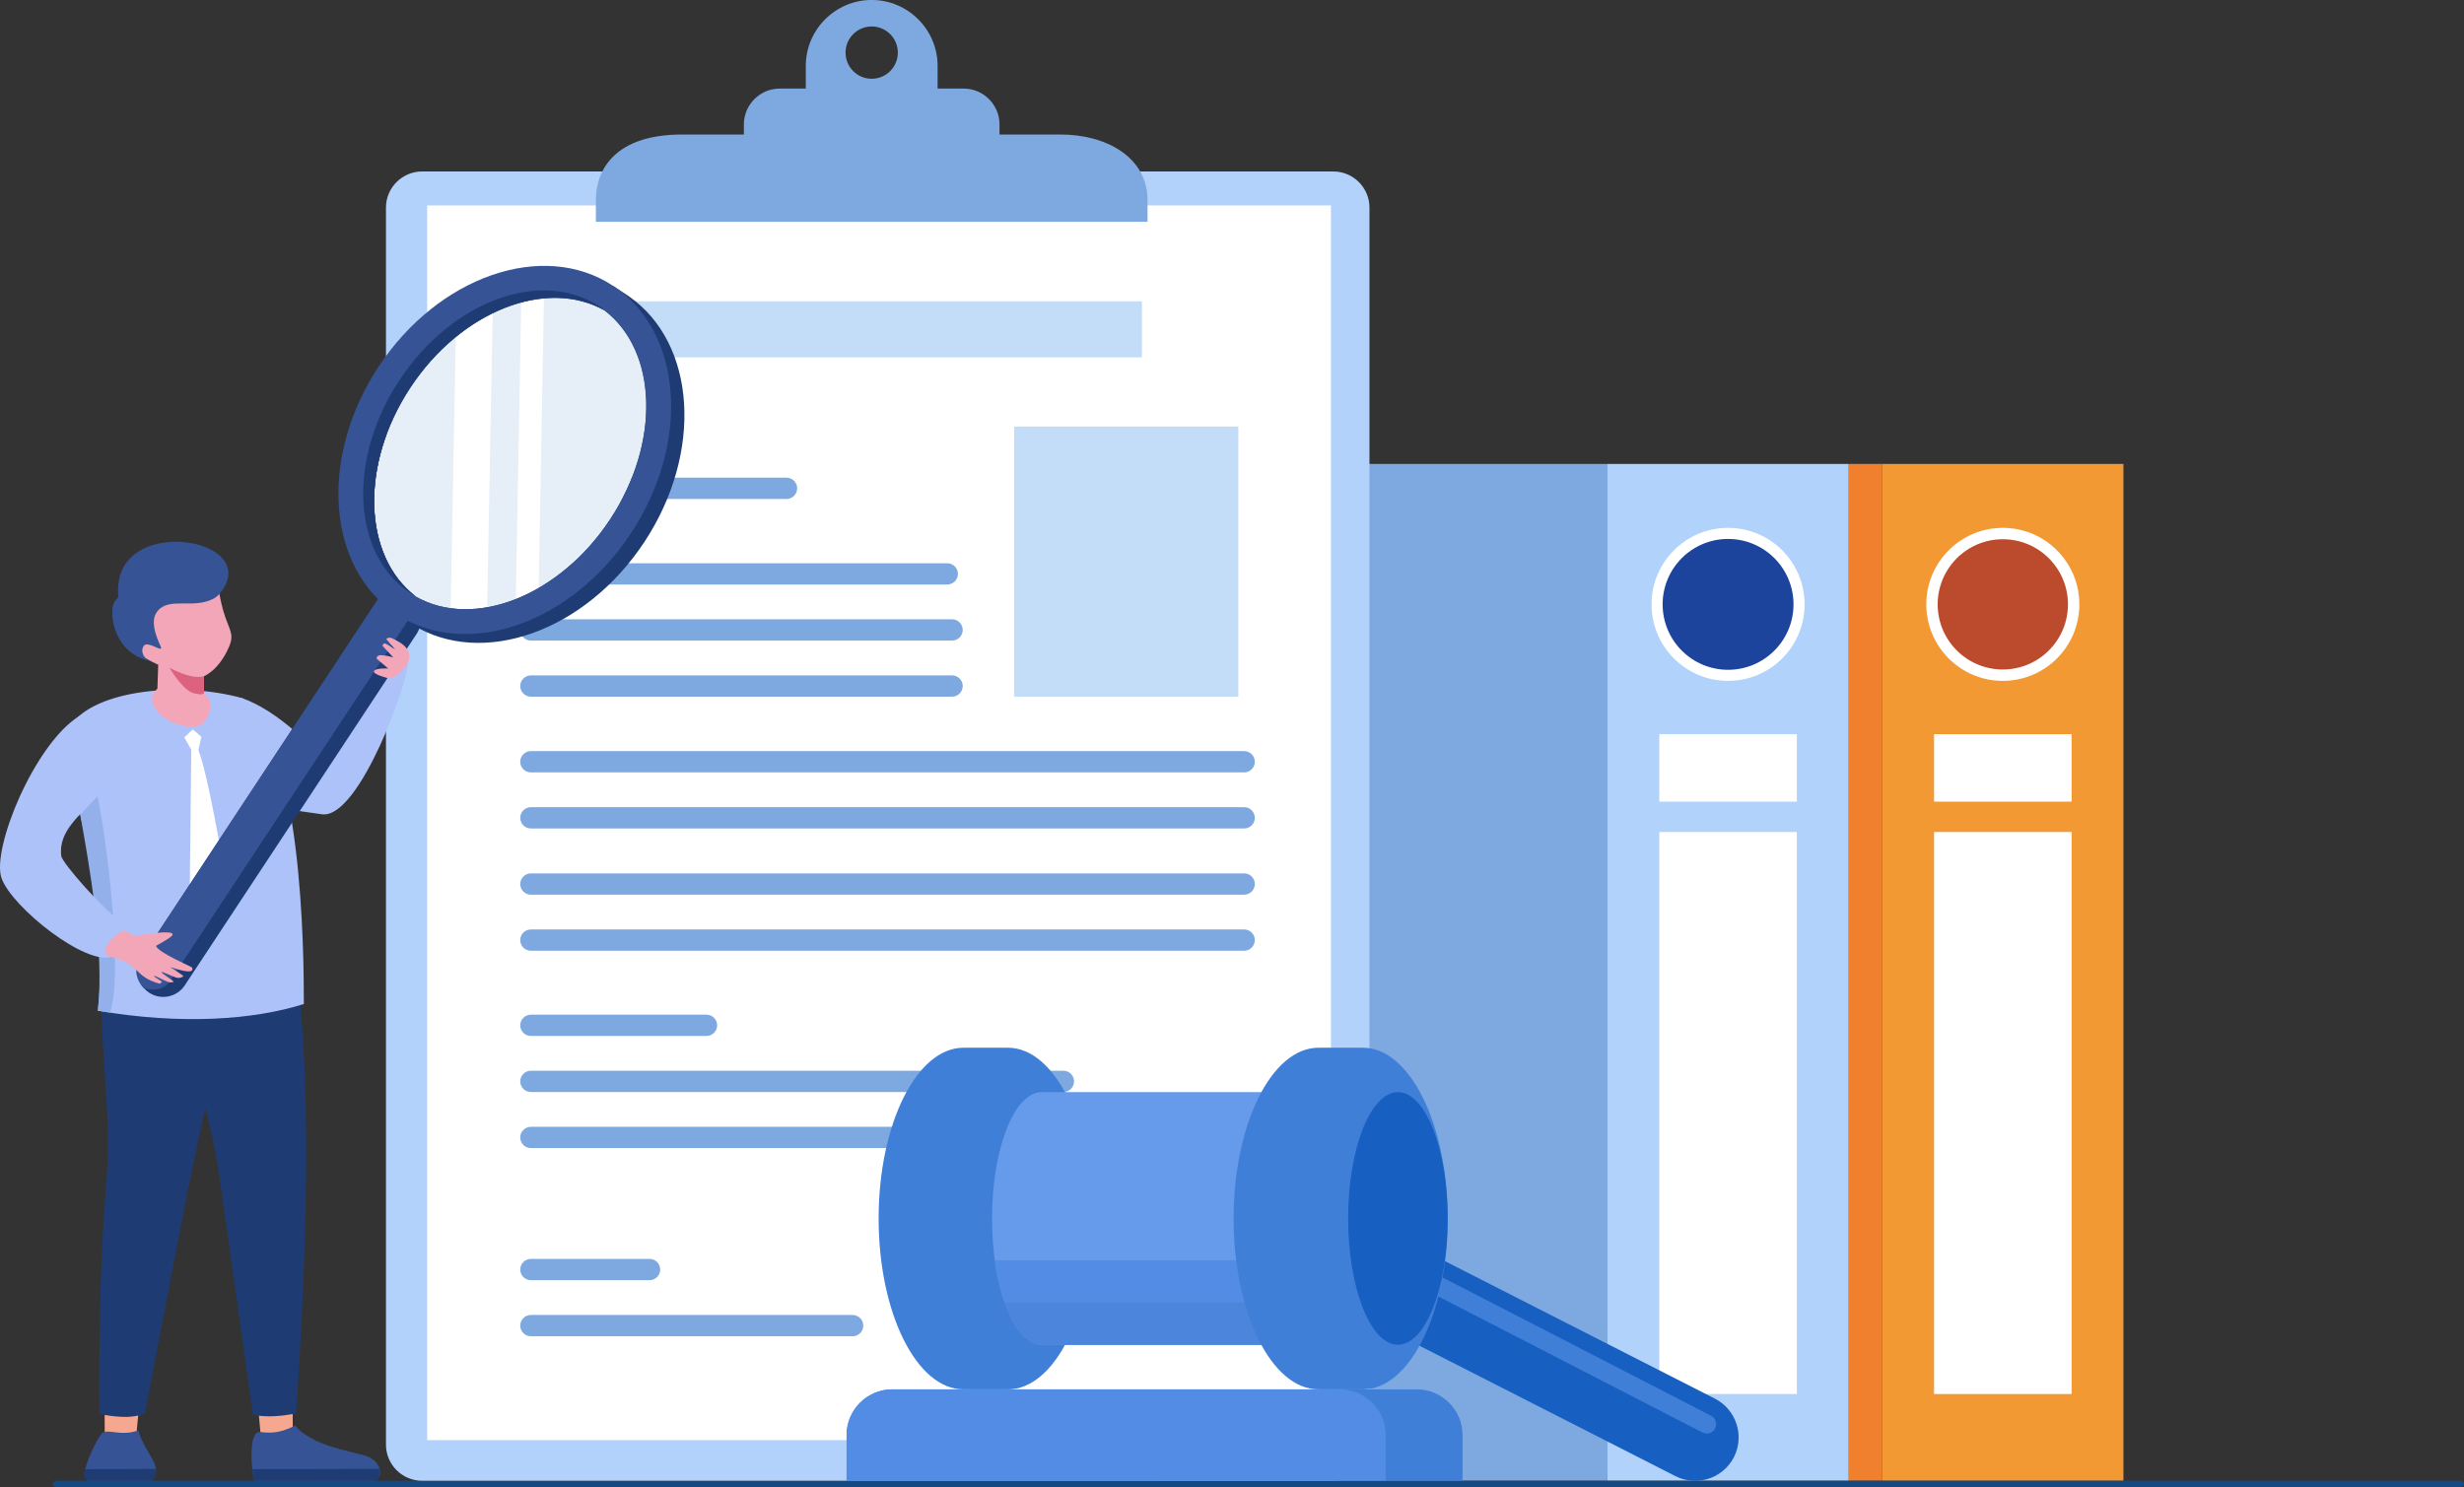 <?xml version="1.0" encoding="UTF-8"?>
<svg xmlns="http://www.w3.org/2000/svg" id="Layer_2" data-name="Layer 2" viewBox="0 0 902.56 544.84">
  <rect x="0" y="0" width="902.56" height="544.84" fill="#333333" stroke="none"/>
  <defs>
    <style>
      .cls-1 {
        fill: #f2a6b8;
      }

      .cls-2 {
        fill: #f29934;
      }

      .cls-3, .cls-4 {
        fill: #fff;
      }

      .cls-5 {
        fill: #f0802e;
      }

      .cls-6, .cls-7 {
        fill: #7da9e0;
      }

      .cls-8 {
        fill: #b1d2fa;
      }

      .cls-9 {
        fill: #c3dcf8;
      }

      .cls-10, .cls-11 {
        fill: #1760c1;
      }

      .cls-12 {
        fill: #4b85dc;
      }

      .cls-12, .cls-13, .cls-11, .cls-14, .cls-15, .cls-16, .cls-17, .cls-18, .cls-19, .cls-20, .cls-21, .cls-22, .cls-23, .cls-24, .cls-7, .cls-25, .cls-26, .cls-4, .cls-27, .cls-28 {
        fill-rule: evenodd;
      }

      .cls-13 {
        fill: #528ce4;
      }

      .cls-14 {
        fill: #365495;
      }

      .cls-15 {
        fill: #407fd7;
      }

      .cls-16 {
        fill: #1d449d;
      }

      .cls-17 {
        fill: #94b0ea;
      }

      .cls-18 {
        fill: #144981;
      }

      .cls-19 {
        fill: #1e3b74;
      }

      .cls-20 {
        fill: #c96933;
      }

      .cls-21 {
        fill: #dd6280;
      }

      .cls-22 {
        fill: #c9ecfb;
      }

      .cls-23 {
        fill: #b2d2fc;
      }

      .cls-24 {
        fill: #aec2fa;
      }

      .cls-25 {
        fill: #bb4b2c;
      }

      .cls-26 {
        fill: #f5a88f;
      }

      .cls-27 {
        fill: #e6eef8;
      }

      .cls-28 {
        fill: #669bec;
      }
    </style>
  </defs>
  <g id="Layer_1-2" data-name="Layer 1">
    <g>
      <rect class="cls-5" x="677.17" y="169.97" width="12.28" height="372.52"></rect>
      <rect class="cls-2" x="689.45" y="169.97" width="88.36" height="372.52"></rect>
      <rect class="cls-3" x="708.44" y="304.81" width="50.39" height="205.91"></rect>
      <rect class="cls-3" x="708.44" y="268.97" width="50.39" height="24.73"></rect>
      <path class="cls-4" d="m733.63,193.39c-15.48,0-28.03,12.55-28.03,28.03s12.55,28.03,28.03,28.03,28.03-12.55,28.03-28.03-12.55-28.03-28.03-28.03"></path>
      <rect class="cls-6" x="424.5" y="169.97" width="164.32" height="372.52"></rect>
      <rect class="cls-8" x="588.81" y="169.97" width="88.36" height="372.52"></rect>
      <rect class="cls-3" x="607.8" y="304.81" width="50.39" height="205.91"></rect>
      <rect class="cls-3" x="607.8" y="268.97" width="50.39" height="24.73"></rect>
      <path class="cls-4" d="m632.99,193.39c-15.48,0-28.03,12.55-28.03,28.03s12.55,28.03,28.03,28.03,28.03-12.55,28.03-28.03-12.55-28.03-28.03-28.03"></path>
      <path class="cls-16" d="m632.99,197.45c-13.24,0-23.97,10.73-23.97,23.97s10.73,23.97,23.97,23.97,23.97-10.73,23.97-23.97-10.73-23.97-23.97-23.97"></path>
      <path class="cls-25" d="m733.63,197.56c-13.18,0-23.86,10.68-23.86,23.86s10.68,23.86,23.86,23.86,23.86-10.68,23.86-23.86-10.68-23.86-23.86-23.86"></path>
      <path class="cls-18" d="m901.15,542.5H20.77c-.77,0-1.41.53-1.41,1.17s.63,1.17,1.41,1.17h880.38c.77,0,1.41-.53,1.41-1.17s-.63-1.17-1.41-1.17"></path>
      <polygon class="cls-20" points="498.27 357.43 453.59 357.43 449.72 361.19 449.72 460.15 494.4 460.15 498.27 456.39 498.27 357.43"></polygon>
      <rect class="cls-3" x="453.59" y="357.43" width="44.68" height="98.96"></rect>
      <rect class="cls-10" x="459.17" y="363" width="33.52" height="87.8"></rect>
      <polygon class="cls-22" points="492.7 406.56 459.17 371.79 459.17 379.33 492.7 414.1 492.7 406.56"></polygon>
      <polygon class="cls-22" points="492.7 420.53 459.17 385.76 459.17 399.62 492.7 434.4 492.7 420.53"></polygon>
      <path class="cls-23" d="m154.6,62.82h333.81c7.27,0,13.22,5.95,13.22,13.22v453.24c0,7.27-5.95,13.22-13.22,13.22H154.6c-7.27,0-13.22-5.95-13.22-13.22V76.04c0-7.27,5.95-13.22,13.22-13.22"></path>
      <rect class="cls-3" x="156.47" y="75.27" width="331.05" height="452.34"></rect>
      <path class="cls-7" d="m194.46,206.35h152.53c2.15,0,3.9,1.76,3.9,3.9s-1.76,3.9-3.9,3.9h-152.53c-2.15,0-3.9-1.76-3.9-3.9s1.76-3.9,3.9-3.9"></path>
      <path class="cls-6" d="m319.3,9.7c5.29,0,9.58,4.29,9.58,9.58s-4.29,9.58-9.58,9.58-9.58-4.29-9.58-9.58,4.29-9.58,9.58-9.58m-101.03,71.55h202.06v-7.99c0-15.52-14.93-23.97-31.74-23.97h-22.47v-3.7c0-7.23-5.91-13.14-13.14-13.14h-9.54v-.11s0-8.21,0-8.21c0-13.28-10.86-24.14-24.14-24.14s-24.14,10.86-24.14,24.14v8.32s-9.54,0-9.54,0c-7.23,0-13.14,5.91-13.14,13.14v3.7h-22.7c-24.11,0-31.51,12.55-31.51,23.97v7.99Z"></path>
      <path class="cls-7" d="m194.46,226.89h154.29c2.15,0,3.9,1.76,3.9,3.9s-1.76,3.9-3.9,3.9h-154.29c-2.15,0-3.9-1.76-3.9-3.9s1.76-3.9,3.9-3.9"></path>
      <path class="cls-7" d="m194.46,247.44h154.29c2.15,0,3.9,1.76,3.9,3.9s-1.76,3.9-3.9,3.9h-154.29c-2.15,0-3.9-1.76-3.9-3.9s1.76-3.9,3.9-3.9"></path>
      <path class="cls-7" d="m194.46,319.98h261.28c2.15,0,3.9,1.76,3.9,3.9s-1.76,3.9-3.9,3.9H194.46c-2.15,0-3.9-1.76-3.9-3.9s1.76-3.9,3.9-3.9"></path>
      <path class="cls-7" d="m194.46,340.52h261.28c2.15,0,3.9,1.76,3.9,3.9s-1.76,3.9-3.9,3.9H194.46c-2.15,0-3.9-1.76-3.9-3.9s1.76-3.9,3.9-3.9"></path>
      <path class="cls-7" d="m194.46,461.22h43.48c2.15,0,3.9,1.76,3.9,3.9s-1.76,3.9-3.9,3.9h-43.48c-2.15,0-3.9-1.76-3.9-3.9s1.76-3.9,3.9-3.9"></path>
      <path class="cls-7" d="m194.46,481.76h117.87c2.15,0,3.9,1.76,3.9,3.9s-1.76,3.9-3.9,3.9h-117.87c-2.15,0-3.9-1.76-3.9-3.9s1.76-3.9,3.9-3.9"></path>
      <path class="cls-7" d="m194.46,371.74h64.33c2.15,0,3.9,1.76,3.9,3.9s-1.76,3.9-3.9,3.9h-64.33c-2.15,0-3.9-1.76-3.9-3.9s1.76-3.9,3.9-3.9"></path>
      <path class="cls-7" d="m194.46,392.28h195.07c2.15,0,3.9,1.76,3.9,3.9s-1.76,3.9-3.9,3.9h-195.07c-2.15,0-3.9-1.76-3.9-3.9s1.76-3.9,3.9-3.9"></path>
      <path class="cls-7" d="m194.46,412.83h195.07c2.15,0,3.9,1.76,3.9,3.9s-1.76,3.9-3.9,3.9h-195.07c-2.15,0-3.9-1.76-3.9-3.9s1.76-3.9,3.9-3.9"></path>
      <path class="cls-7" d="m194.46,275.18h261.28c2.15,0,3.9,1.76,3.9,3.9s-1.76,3.9-3.9,3.9H194.46c-2.15,0-3.9-1.76-3.9-3.9s1.76-3.9,3.9-3.9"></path>
      <path class="cls-7" d="m194.46,295.72h261.28c2.15,0,3.9,1.76,3.9,3.9s-1.76,3.9-3.9,3.9H194.46c-2.15,0-3.9-1.76-3.9-3.9s1.76-3.9,3.9-3.9"></path>
      <rect class="cls-9" x="371.48" y="156.28" width="82.12" height="98.96"></rect>
      <rect class="cls-9" x="226.63" y="110.39" width="191.65" height="20.54"></rect>
      <path class="cls-7" d="m194.47,175.01h93.63c2.15,0,3.9,1.76,3.9,3.9s-1.76,3.9-3.9,3.9h-93.63c-2.15,0-3.9-1.76-3.9-3.9s1.76-3.9,3.9-3.9"></path>
      <polygon class="cls-26" points="50 525.14 51.22 512.23 38.27 512.54 38.39 527.32 50 525.14"></polygon>
      <path class="cls-14" d="m50.64,524.05c2.51,8.96,9.62,12.87,4.97,18.45h-23.71c-.04-.11-.08-.22-.11-.35-.23-.77-1.34-1.08-.6-3.89,1.37-5.2,5.41-13.19,6.8-13.6,2.75-.82,6.66,1.48,12.65-.61"></path>
      <path class="cls-19" d="m57.12,538.15h0s.03.98.03.98c-.07,1.39-.62,2.62-1.8,3.37h-23.45c-1.81-1.71-1.05-3.26-.71-4.23l25.93-.12Z"></path>
      <path class="cls-19" d="m89.71,346.24l-13.87,56.35-7.08,33.55-15.72,81.72s-3.33,1.52-8.64,1.21c-5.32-.31-8-1.09-8-1.09-.12-24.13,0-54.77,2.61-85.56,2.19-25.81-3.03-47.41-1.45-75.87.47-8.41,6.5-24.44,6.38-24.14l45.79,13.84Z"></path>
      <polygon class="cls-26" points="107.24 525.14 107.19 511.79 94.24 512.1 95.63 527.32 107.24 525.14"></polygon>
      <path class="cls-14" d="m108.09,522.28c6.43,7.62,20.25,9.25,26.04,11.15,4.69,1.54,6.94,6.74,3.3,9.06h-44.32c-.04-.11-.08-.22-.11-.35-.66-2.19-2.38-17.84,2.23-17.49,2.86.22,6.47.92,12.87-2.38"></path>
      <path class="cls-19" d="m139.2,538.15h0s.03.98.03.98c-.07,1.39-.62,2.62-1.8,3.37h-44.32c-.04-.11-.08-.22-.11-.35-.13-.43-.44-2.65-.6-3.89l46.8-.12Z"></path>
      <path class="cls-19" d="m108.33,343.21l1.41,21.41c4.19,43.22,2.36,98.77-1.27,153.2,0,0-6.22,1.34-11.53,1.03-5.32-.31-4.35-.92-4.35-.92l-12.45-88.96s-2.81-20.26-9.4-36.04c-4.76-11.4-10.59-14.69-9.73-27.93.89-13.72-.26-24.35,1.63-29.09,1.89-4.74,11.31-2.84,11.31-2.84l34.38,10.15Z"></path>
      <path class="cls-19" d="m82.93,448.89l-2.79-19.92s-1.53-11.04-4.99-23.17h0s2.64-18.88,2.64-18.88l5.48,47.34-.34,14.63Z"></path>
      <path class="cls-24" d="m85.17,281.32c6.86,15.05,13.36,14.1,32.99,17.03,13.85,1.28,31.98-50.4,31.14-55.34-.94-5.52-11.54-.62-14.27,3.18-1.8,10.28-17.01,27.86-19.4,27.69-2.26-.16-12.96-13.04-26.88-18.1-1.65-1.06-8.41,18.27-3.58,25.55"></path>
      <path class="cls-24" d="m25.82,265.83c-6.54,9.74,15.46,54.84,10.04,104.46,30.58,5.25,57.18,3.35,75.44-2.46,0-19.71-.56-95.14-22.55-112.05-21.76-6.1-53.97-3.3-62.93,10.06"></path>
      <path class="cls-17" d="m29.44,298.69c3,17.05,8.91,48.93,6.41,71.6,1.07.18,3.44.56,4.5.73,4.8-14.62-1.22-63.51-4.63-79.24l-3.49,3.03-2.8,3.89Z"></path>
      <path class="cls-1" d="m83.13,238.64c-2.15,4.28-5.16,7.58-8.52,9.19l.11,6.22.91.77c3.54,3.8-.29,11.6-4.33,11.36-10.21.5-18.04-7.87-14.97-12.41l1.33-1.49.29-8.8c-.53-.03-4.36-2.21-5.5-2.56-1.14-.35-2.82-2.55-2.93-4.87-.11-2.32,3.47-1.57,3.47-1.57-4.34-5.95-9.26-10.8-2.88-16.15,6.38-5.35,21.03-8.48,21.03-8.48l8.82-3.06c-1.12,3.04.38,13.2,2.64,19.53,2.03,5.69,3.41,6.57.52,12.32"></path>
      <path class="cls-21" d="m62.1,244.7s4.99,8.56,9.09,9.33c4.1.77,2,.2,3.53.02l-.12-6.22c-2.82.45-5.59.23-12.5-3.13"></path>
      <path class="cls-4" d="m83.46,326.87l-5.06,16.73-8.93-13.8.59-55.12-2.55-4.5,3.09-2.96,3.17,2.71-1.09,4.85c3.7,9.86,8.6,39.17,10.8,52.09"></path>
      <path class="cls-14" d="m78.13,219.38c-7.43,3.81-15.99-.71-20.32,4.39-2.14,2.52-1.93,6.16.47,11.78.71,1.66,1.65,2.88-1.15,1.58-1.28-.59-3.4-1.43-4.12-.84-1.61,1.3-.8,4.03.49,4.91.57.39,1.66.98,1.66.98-10-1.9-14.16-10.91-14.02-18.17.05-2.46.53-3.43,2.22-5.32-3.15-31.62,55.4-21.68,36.55-.57-.53.47-1.12.9-1.78,1.27"></path>
      <path class="cls-24" d="m28.72,262.53c-16.26,10.49-31.78,48.33-28.2,59.09,3.73,10.81,31.37,32.67,40.66,28.78,4.36-1.83,9.48-9.14,4.77-11.23-8.37-6.02-22.94-22.8-23.5-25.49-1.25-9.34,7.32-15.34,13.36-22.02,9.14-10.11,8.15-35.4-7.09-29.14"></path>
      <path class="cls-27" d="m221.46,113.75c-21.31-12.03-52.64.21-71.16,28.29-18.52,28.08-17.44,61.7,2.01,76.55.33.19.67.37,1.01.55.34.18.69.35,1.04.52,9.57,4.59,20.92,4.6,32.13.73.41-.14.82-.29,1.22-.44.41-.15.81-.31,1.22-.47.41-.16.81-.33,1.22-.5.41-.17.81-.35,1.22-.53,11.14-4.97,21.87-13.72,30.3-25.53.31-.43.61-.86.91-1.3.3-.44.6-.88.89-1.33.29-.45.58-.89.87-1.34.28-.45.56-.9.84-1.35,7.54-12.4,11.36-25.71,11.54-37.91,0-.44,0-.89,0-1.33,0-.44-.01-.88-.02-1.31-.01-.44-.03-.87-.05-1.31-.02-.43-.05-.87-.08-1.3-.86-11.83-5.34-22.26-13.32-29.25-.29-.25-.59-.5-.89-.75-.3-.24-.6-.48-.9-.71"></path>
      <path class="cls-4" d="m178.38,226.29c-4.54,1.26-9.05,1.89-13.4,1.82l2.08-111.04c4.4-3.05,8.94-5.53,13.5-7.38l-2.18,116.61Zm18.9-8.91c-2.75,1.85-5.56,3.48-8.39,4.87l2.1-115.7c1.54-.3,3.07-.52,4.58-.66l3.73.07-2.02,111.42Z"></path>
      <path class="cls-19" d="m221.46,113.75c19.45,14.86,20.53,48.47,2.01,76.55-18.52,28.08-49.85,40.32-71.16,28.29-19.45-14.86-20.53-48.47-2.01-76.55,18.52-28.08,49.85-40.32,71.16-28.29m8.9-5.19c24.69,17.2,27.31,57.2,5.66,90.02-21.65,32.82-59.45,46.17-84.98,30.24v.02s-5.82-3.83-5.82-3.83l.59-.89c-18.49-19.25-18.76-54.81.82-84.49,19.58-29.68,52.37-43.43,77.35-34.01l.59-.89,5.81,3.83h-.01Z"></path>
      <path class="cls-19" d="m149.93,219.19h0c4.33,2.85,5.53,8.73,2.68,13.05l-84.93,128.77c-2.85,4.33-8.73,5.53-13.05,2.68h0c-4.33-2.85-5.53-8.73-2.68-13.05l84.93-128.77c2.85-4.33,8.73-5.53,13.05-2.68"></path>
      <path class="cls-14" d="m52.55,361.94c-2.72-2.93-3.48-6.95-1.58-9.84l87.62-132.84c1.9-2.88,5.9-3.77,9.66-2.42,2.72,2.93,3.48,6.95,1.58,9.84l-87.62,132.84c-1.9,2.88-5.9,3.77-9.66,2.42"></path>
      <path class="cls-14" d="m221.46,113.75c19.45,14.86,20.53,48.47,2.01,76.55-18.52,28.08-49.85,40.32-71.16,28.29-19.45-14.86-20.53-48.47-2.01-76.55,18.52-28.08,49.85-40.32,71.16-28.29m3.1-9.04c25.54,16.84,28.48,57.43,6.57,90.64-21.91,33.22-60.37,46.49-85.91,29.65-25.54-16.84-28.48-57.43-6.57-90.64,21.91-33.22,60.37-46.49,85.91-29.65Z"></path>
      <path class="cls-19" d="m153.75,219.35c-.14-.07-.29-.14-.43-.22.14.07.29.14.43.22m1.08.52c-.16-.07-.32-.14-.48-.22.16.08.32.15.48.22Zm1.08.47c-.17-.07-.33-.14-.5-.21.17.07.33.14.5.21Zm1.08.43c-.17-.07-.35-.13-.52-.2.17.07.35.13.52.2Zm1.09.39c-.18-.06-.35-.12-.53-.18.18.06.35.12.53.18Zm1.1.36c-.18-.06-.36-.11-.54-.17.18.06.36.11.54.17Zm1.11.32c-.18-.05-.37-.1-.55-.15.18.05.37.1.55.15Zm1.12.29c-.19-.04-.37-.09-.56-.14.18.05.37.09.56.14Zm1.13.25c-.19-.04-.37-.08-.56-.12.19.04.37.08.56.12Zm1.14.22c-.19-.03-.38-.07-.56-.1.19.04.38.07.56.1Zm1.15.18c-.19-.03-.38-.05-.57-.08.19.03.38.06.57.08Zm1.16.15c-.19-.02-.38-.04-.57-.07.19.02.38.05.57.07Zm1.17.11c-.19-.02-.38-.03-.58-.05.19.02.38.04.58.05Zm1.17.08c-.19-.01-.39-.02-.58-.03.19.01.39.02.58.03Zm1.18.05c-.19,0-.39-.01-.58-.02.19,0,.39.01.58.02Zm1.19.01c-.2,0-.39,0-.59,0,.2,0,.39,0,.59,0Zm1.19-.02c-.2,0-.39.01-.59.01.2,0,.39,0,.59-.01Zm1.2-.05c-.2.01-.4.02-.59.03.2,0,.39-.02.59-.03Zm1.2-.09c-.2.02-.4.03-.59.05.2-.01.39-.03.59-.05Zm1.21-.12c-.2.02-.4.04-.59.06.2-.02.4-.04.59-.06Zm1.21-.15c-.2.03-.4.05-.59.08.2-.03.4-.05.59-.08Zm1.22-.19c-.2.03-.39.06-.59.09.2-.03.39-.06.59-.09Zm1.22-.22c-.2.04-.4.07-.59.11.2-.04.4-.07.59-.11Zm1.22-.25c-.2.04-.39.08-.59.12.2-.04.39-.08.59-.12Zm1.22-.28c-.2.05-.39.09-.59.14.2-.05.39-.09.59-.14Zm1.22-.31c-.19.05-.39.1-.58.15.19-.05.39-.1.58-.15Zm1.22-.34c-.19.06-.38.11-.57.16.19-.05.38-.11.57-.16Zm1.23-.38c-.19.06-.38.12-.57.17.19-.06.38-.11.57-.17Zm1.22-.41c-.18.06-.36.12-.54.18.18-.06.36-.12.54-.18Zm1.22-.44c-.17.06-.33.12-.5.18.17-.06.33-.12.5-.18Zm1.22-.47c-.09.04-.19.07-.28.11.09-.04.19-.07.28-.11Zm1.63-.68c-.14.06-.28.12-.41.18.14-.06.28-.12.41-.18Zm1.31-.58c-.17.08-.34.16-.5.23.17-.08.34-.15.5-.23Zm1.24-.58c-.18.09-.36.17-.53.26.18-.08.36-.17.53-.26Zm1.22-.61c-.18.09-.36.19-.55.28.18-.09.36-.19.55-.28Zm1.22-.64c-.18.1-.37.2-.55.3.19-.1.37-.2.55-.3Zm1.2-.66c-.19.11-.37.21-.56.31.19-.1.37-.21.56-.31Zm1.2-.69c-.19.11-.37.22-.56.33.19-.11.37-.22.56-.33Zm1.19-.72c-.19.12-.37.23-.56.35.19-.11.37-.23.56-.35Zm1.18-.75c-.19.12-.37.24-.56.36.19-.12.37-.24.56-.36Zm1.17-.78c-.18.12-.37.25-.55.37.18-.12.37-.25.55-.37Zm1.17-.81c-.18.13-.37.26-.55.39.18-.13.37-.26.55-.39Zm1.16-.83c-.18.13-.37.27-.55.4.18-.13.37-.27.55-.4Zm1.15-.86c-.18.14-.36.28-.55.41.18-.14.36-.28.55-.41Zm1.14-.89c-.18.14-.36.29-.54.43.18-.14.36-.28.54-.43Zm1.13-.92c-.18.15-.36.3-.54.44.18-.15.36-.29.54-.44Zm1.12-.94c-.18.15-.35.3-.53.45.18-.15.36-.3.53-.45Zm1.11-.97c-.17.16-.35.31-.53.47.18-.15.35-.31.53-.47Zm1.1-1c-.17.16-.35.32-.52.48.17-.16.35-.32.52-.48Zm1.08-1.02c-.17.17-.34.33-.52.49.17-.16.35-.33.52-.49Zm1.07-1.05c-.17.17-.34.34-.51.5.17-.17.34-.33.51-.5Zm1.06-1.07c-.17.17-.33.34-.5.51.17-.17.33-.34.5-.51Zm1.04-1.1c-.16.18-.33.35-.49.52.16-.17.33-.35.49-.52Zm1.03-1.13c-.16.18-.32.36-.49.53.16-.18.32-.36.49-.53Zm1.01-1.15c-.16.18-.31.36-.47.54.16-.18.32-.36.47-.54Zm1-1.18c-.15.18-.31.36-.46.55.15-.18.31-.36.46-.55Zm.98-1.2c-.15.18-.3.36-.44.55.15-.18.3-.36.44-.55Zm.96-1.23c-.14.18-.28.36-.43.55.14-.18.29-.36.43-.55Zm.95-1.25c-.13.18-.27.36-.4.54.13-.18.27-.36.4-.54Zm.93-1.28c-.13.18-.25.35-.38.52.13-.17.25-.35.38-.52Zm.91-1.3c-.1.14-.2.29-.3.43.1-.14.2-.29.3-.43Zm2.04-3.12c-.09.15-.18.3-.28.45.09-.15.18-.3.28-.45Zm.89-1.46c-.11.19-.22.37-.33.56.11-.18.22-.37.33-.56Zm.81-1.39c-.11.19-.22.39-.33.58.11-.19.22-.39.33-.58Zm.78-1.39c-.11.2-.22.41-.33.61.11-.2.22-.4.33-.61Zm.74-1.39c-.11.21-.22.42-.33.62.11-.21.22-.42.33-.62Zm.71-1.39c-.11.21-.21.43-.32.64.11-.21.21-.42.32-.64Zm.68-1.39c-.1.22-.21.43-.31.65.11-.22.21-.43.31-.65Zm.65-1.39c-.1.22-.2.44-.3.66.1-.22.2-.44.3-.66Zm.62-1.39c-.1.22-.19.44-.29.66.1-.22.19-.44.29-.66Zm.59-1.39c-.09.22-.18.44-.27.66.09-.22.18-.44.27-.66Zm.56-1.4c-.09.22-.17.45-.26.67.09-.22.18-.44.26-.67Zm.53-1.4c-.08.22-.16.45-.25.67.08-.22.17-.45.25-.67Zm.5-1.4c-.08.22-.16.45-.24.67.08-.22.16-.45.24-.67Zm.47-1.4c-.07.22-.15.44-.22.67.07-.22.15-.44.22-.67Zm.44-1.4c-.07.22-.14.44-.21.67.07-.22.14-.44.21-.67Zm.41-1.4c-.06.22-.13.45-.19.67.07-.22.13-.45.19-.67Zm.38-1.4c-.06.22-.12.44-.18.67.06-.22.12-.44.18-.67Zm.35-1.4c-.05.22-.11.44-.17.67.06-.22.11-.44.17-.67Zm.32-1.39c-.05.22-.1.44-.15.66.05-.22.1-.44.15-.66Zm.3-1.39c-.04.22-.09.44-.14.66.05-.22.09-.44.14-.66Zm.27-1.39c-.04.22-.08.44-.12.66.04-.22.08-.44.12-.66Zm.24-1.38c-.04.22-.07.44-.11.66.04-.22.08-.44.11-.66Zm.21-1.38c-.03.22-.06.44-.1.65.03-.22.07-.44.1-.65Zm.18-1.37c-.03.21-.05.43-.08.65.03-.22.06-.43.08-.65Zm.15-1.37c-.02.21-.05.42-.07.64.02-.21.05-.43.07-.64Zm.12-1.36c-.02.21-.04.42-.06.63.02-.21.04-.42.06-.63Zm.09-1.35c-.01.2-.03.41-.04.61.01-.2.03-.41.04-.61Zm.06-1.34c0,.2-.02.39-.03.59,0-.2.02-.4.03-.59Zm.04-1.34c0,.18,0,.37-.01.56,0-.19.01-.37.01-.56Zm0-1.33c0,.15,0,.3,0,.45,0-.15,0-.3,0-.45Zm-.03-1.62c0,.1,0,.2.01.3,0-.1,0-.2-.01-.3Zm-.07-1.53c.01.18.02.35.03.53,0-.18-.02-.35-.03-.53Zm-.1-1.34c.02.19.03.38.05.57-.01-.19-.03-.38-.05-.57Zm-.12-1.3c.02.2.04.39.06.59-.02-.2-.04-.39-.06-.59Zm-.15-1.28c.03.2.05.39.08.59-.02-.2-.05-.39-.08-.59Zm-.18-1.27c.03.2.06.4.09.6-.03-.2-.06-.4-.09-.6Zm-.21-1.25c.04.2.07.4.11.6-.03-.2-.07-.4-.11-.6Zm-.24-1.23c.04.2.08.39.12.59-.04-.2-.08-.39-.12-.59Zm-.27-1.22c.05.2.09.39.13.59-.04-.2-.09-.39-.13-.59Zm-.29-1.2c.05.19.1.39.15.58-.05-.19-.1-.39-.15-.58Zm-.32-1.19c.05.19.11.38.16.58-.05-.19-.11-.38-.16-.58Zm-.35-1.17c.06.19.12.38.18.57-.06-.19-.12-.38-.18-.57Zm-.38-1.15c.06.19.13.37.19.56-.06-.19-.13-.38-.19-.56Zm-.41-1.13c.07.18.14.37.21.56-.07-.19-.14-.37-.21-.56Zm-.44-1.12c.07.18.15.37.22.55-.07-.18-.15-.37-.22-.55Zm-.46-1.1c.08.18.16.36.23.54-.08-.18-.15-.36-.23-.54Zm-.49-1.08c.08.18.17.35.25.53-.08-.18-.16-.35-.25-.53Zm-.52-1.06c.09.17.17.35.26.52-.09-.17-.17-.35-.26-.52Zm-.55-1.04c.09.17.18.34.27.51-.09-.17-.18-.34-.27-.51Zm-.58-1.02c.1.17.19.33.29.5-.1-.17-.19-.33-.29-.5Zm-.61-1c.1.16.2.33.3.49-.1-.16-.2-.33-.3-.49Zm-.63-.97c.11.16.21.32.31.48-.1-.16-.21-.32-.31-.48Zm-.66-.95c.11.16.22.31.33.47-.11-.16-.22-.31-.33-.47Zm-.69-.93c.12.15.23.3.34.46-.11-.15-.23-.31-.34-.46Zm-.72-.9c.12.15.24.3.36.44-.12-.15-.24-.3-.36-.44Zm-.74-.88c.12.14.24.28.36.43-.12-.14-.24-.29-.36-.43Zm-.77-.86c.13.14.25.28.38.41-.13-.14-.25-.28-.38-.41Zm-.8-.83c.13.13.26.27.39.4-.13-.13-.26-.27-.39-.4Zm-.83-.8c.13.12.26.25.39.38-.13-.13-.26-.25-.39-.38Zm-.86-.78c.13.11.26.23.39.35-.13-.12-.26-.24-.39-.35Zm-.89-.75c.12.1.25.21.37.31-.12-.1-.24-.21-.37-.31Zm-2.85-2.1c.67.44,1.32.9,1.95,1.39-21.31-12.03-52.64.21-71.16,28.29-18.52,28.08-17.44,61.7,2.01,76.55-.69-.39-1.37-.81-2.04-1.25-21.31-14.05-23.08-48.95-3.96-77.94,19.12-28.99,51.9-41.1,73.2-27.04Z"></path>
      <path class="cls-1" d="m141.95,248.4s-5.61-1.34-4.92-2.56c.69-1.22,5.17-.91,5.17-.91l-4.24-3.61s-.15-1.34,1.63-1.29c1.78.05,4.46.8,4.46.8l-3.96-4.24s.28-1.13,1.13-.78c.86.35,3.53,2.16,3.53,2.16l-3.26-3.84s.73-.9,2.13-.3c1.4.61,3.36,1.88,3.36,1.88,8.23,5.66-3.17,14.04-5.04,12.69"></path>
      <path class="cls-1" d="m45.29,340.88l3.98,1.93,7.57-.87c1.11-.32,8.11-.96,6,1.03-1.49,1.4-5.75,3.44-5.68,3.63.93,2.45,13.09,7.62,13.19,7.84,1.35,3.12-6.56.29-7.92-.13-.36-.11,5.01,3.16,4.72,3.36-.36.24-1.27.93-2.76.43-1.83-.61-4.79-2.17-5.21-1.95-.43.23,4.81,3.36,4.39,3.54-.32.14-.96.45-2.1.03-1.88-.69-4.53-2.3-5.03-2.17-.52.13,3.36,2.15,2.88,2.23-.38.06-.56.7-.92.6-9.58-2.65-6.74-7.1-17.79-9.83-6.15-1.52,2.4-9,4.68-9.66"></path>
      <path class="cls-11" d="m498.74,464.36h0c3.98-7.81,13.62-10.94,21.43-6.97l108,55.02c7.81,3.98,10.94,13.62,6.97,21.43-3.98,7.81-13.62,10.94-21.43,6.96l-108-55.02c-7.81-3.98-10.94-13.62-6.97-21.43"></path>
      <path class="cls-15" d="m626.77,518.69l-105.52-54.36c-1.68-.87-3.8-.23-4.64,1.46h0c-.85,1.7-.22,3.78,1.46,4.65l105.52,54.36c1.68.87,3.8.24,4.64-1.46h0c.85-1.69.22-3.78-1.46-4.64"></path>
      <path class="cls-15" d="m369.21,509.01h-16.3c-17.16,0-31.07-28.02-31.07-62.58s13.91-62.58,31.07-62.58h16.3c17.16,0,31.07,28.02,31.07,62.58s-13.91,62.58-31.07,62.58"></path>
      <path class="cls-28" d="m381.62,492.67c-10.07,0-18.24-20.72-18.24-46.28s8.17-46.28,18.24-46.28h82.36v92.56h-82.36Z"></path>
      <path class="cls-13" d="m381.62,492.67c-7.95,0-14.71-12.91-17.21-30.91h99.57v30.91h-82.36Z"></path>
      <path class="cls-12" d="m381.62,492.67c-5.41,0-10.26-5.97-13.6-15.46h95.96v15.46h-82.36Z"></path>
      <path class="cls-15" d="m499.24,509.01h-16.3c-17.16,0-31.07-28.02-31.07-62.58s13.91-62.58,31.07-62.58h16.3c17.16,0,31.07,28.02,31.07,62.58s-13.91,62.58-31.07,62.58"></path>
      <path class="cls-11" d="m512.06,400.11c10.07,0,18.24,20.72,18.24,46.28s-8.17,46.28-18.24,46.28-18.24-20.72-18.24-46.28,8.17-46.28,18.24-46.28"></path>
      <path class="cls-15" d="m310.1,542.49h225.63v-16.74c0-9.21-7.53-16.74-16.74-16.74h-192.15c-9.21,0-16.74,7.53-16.74,16.74v16.74Z"></path>
      <path class="cls-13" d="m310.1,542.49h197.48v-16.74c0-9.21-7.53-16.74-16.74-16.74h-163.99c-9.21,0-16.74,7.53-16.74,16.74v16.74Z"></path>
    </g>
  </g>
</svg>
